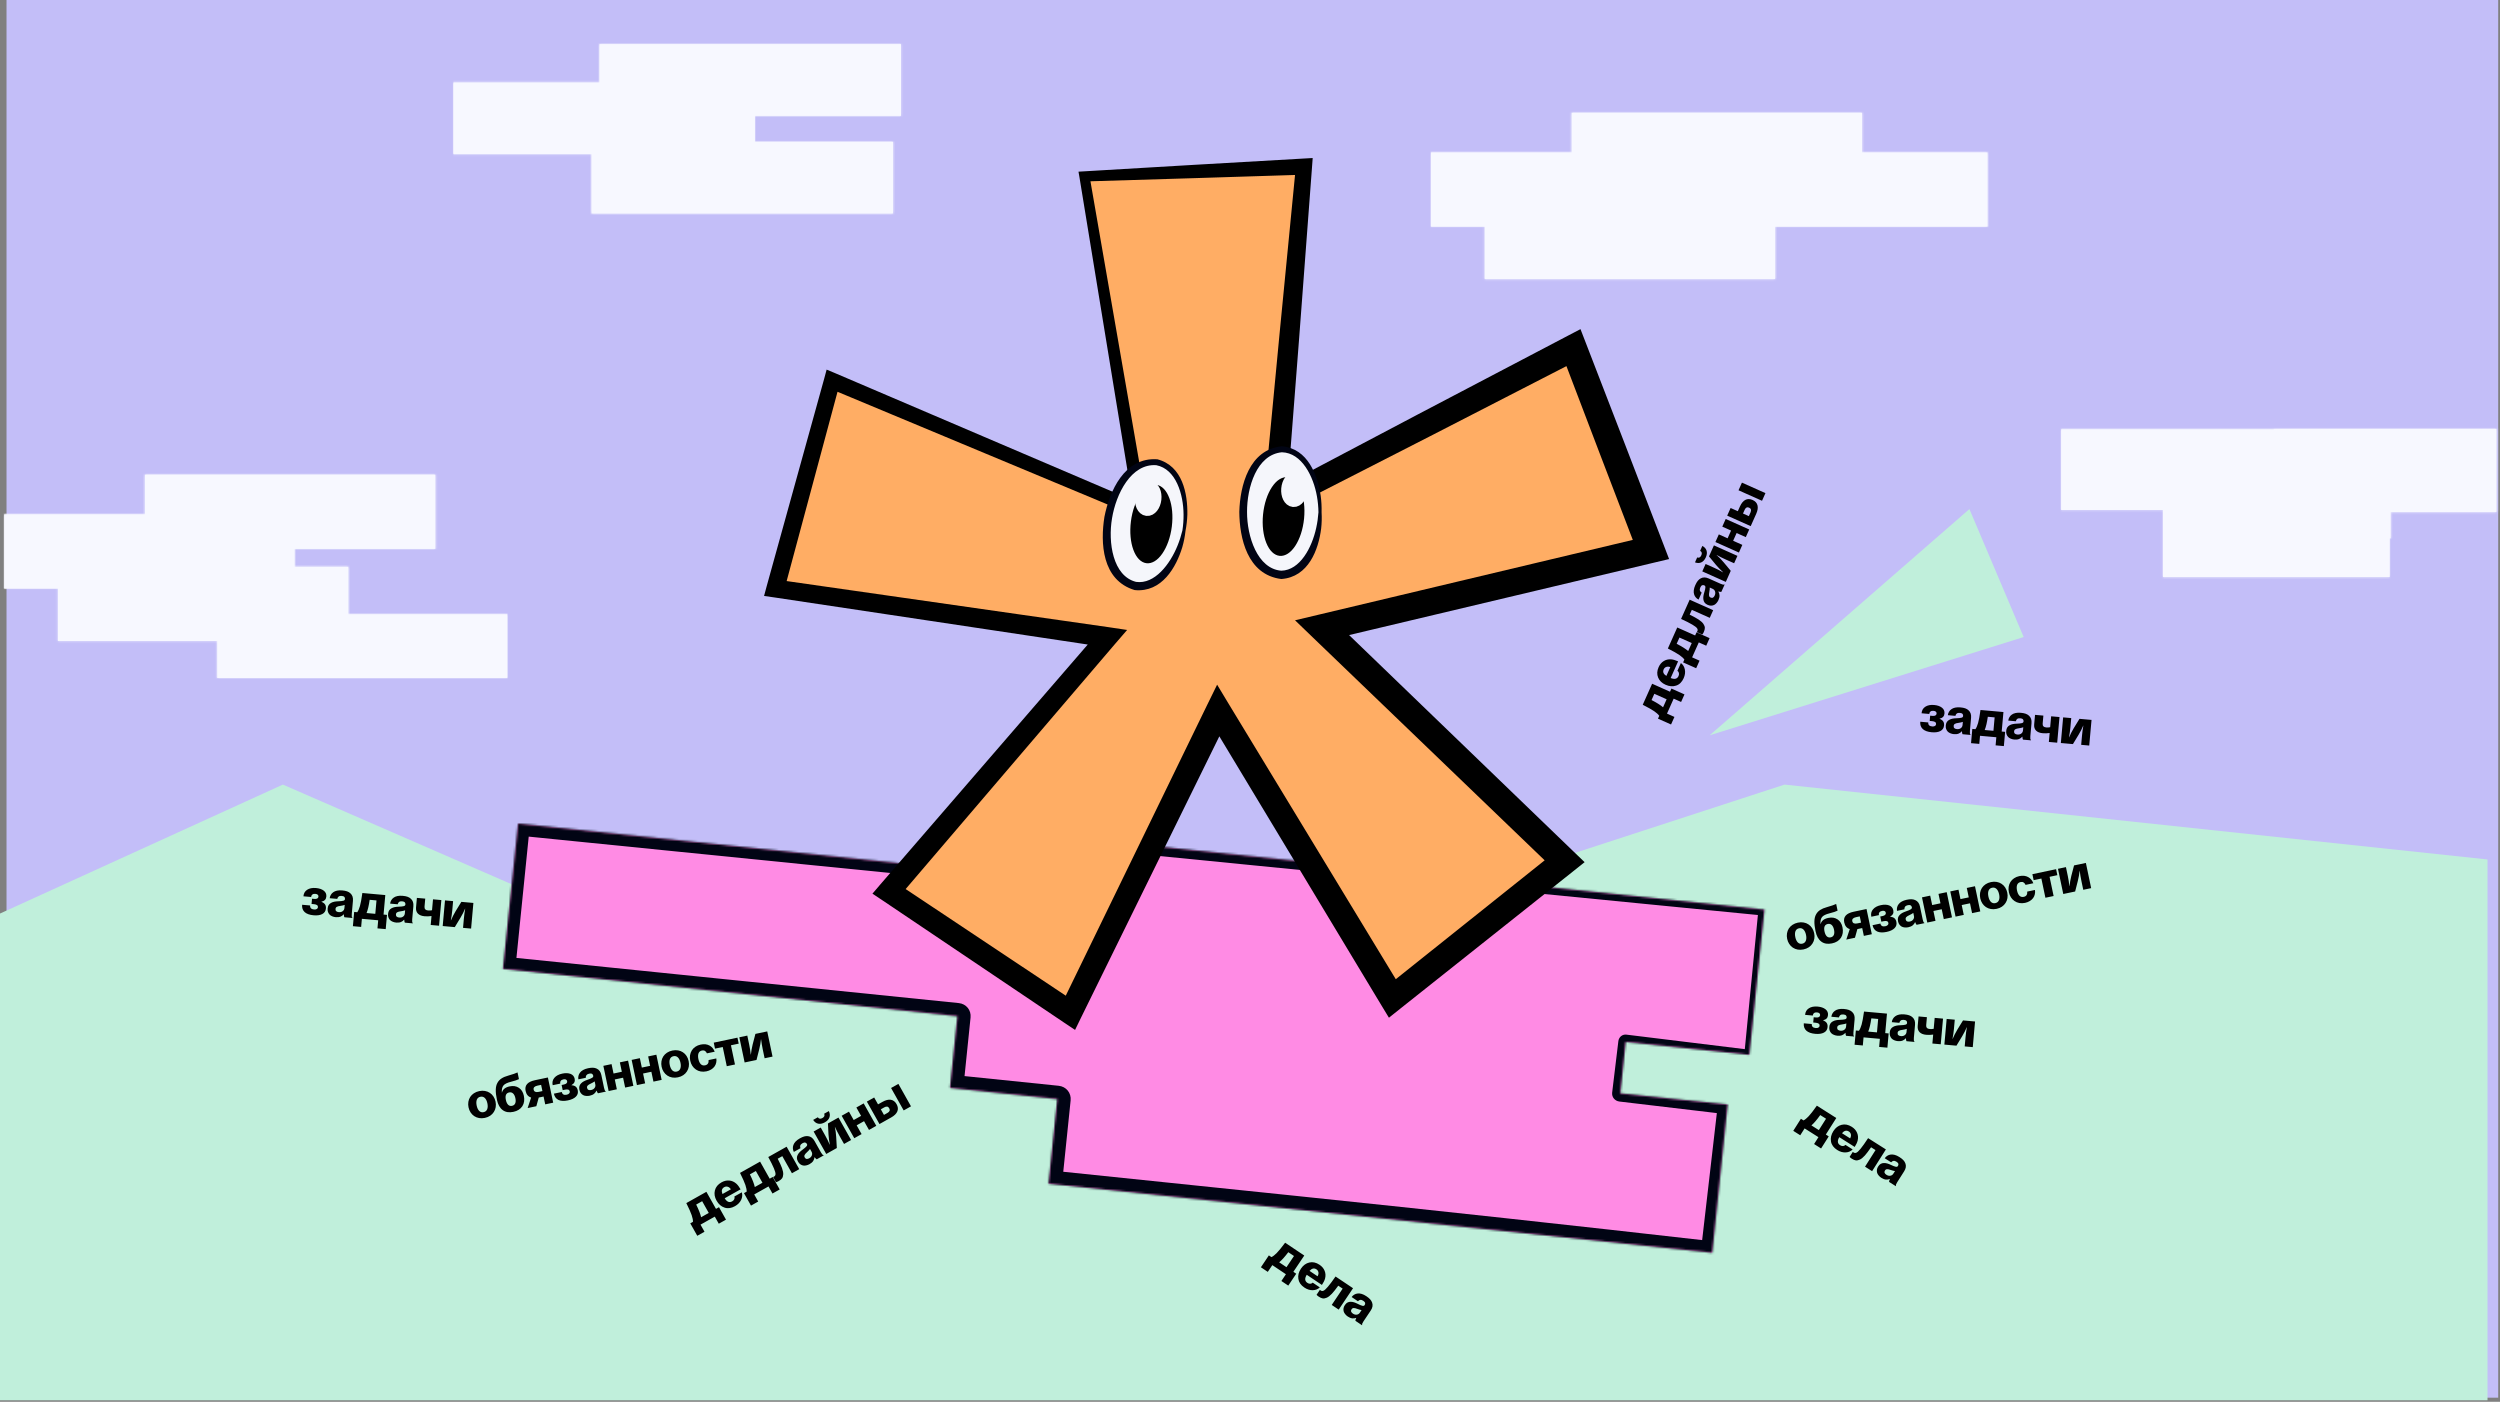 <svg width="1202" height="674" viewBox="0 0 1202 674" fill="none" xmlns="http://www.w3.org/2000/svg">
<rect x="0" y="0" width="1202" height="674" fill="#808080" stroke="none"/>
<rect x="3.135" width="1198" height="672" fill="#C3BEF8"/>
<mask id="path-2-inside-1_855_1649" fill="white">
<path d="M433.201 55.696H362.958V68.174H429.37V102.638H284.413V74.116H218V39.652H288.243V21.232H433.201V55.696Z"/>
</mask>
<path d="M433.201 55.696H362.958V68.174H429.37V102.638H284.413V74.116H218V39.652H288.243V21.232H433.201V55.696Z" fill="#F7F8FF"/>
<path d="M433.201 55.696V61.696C436.515 61.696 439.201 59.01 439.201 55.696H433.201ZM362.958 55.696V49.696C359.644 49.696 356.958 52.383 356.958 55.696H362.958ZM362.958 68.174H356.958C356.958 71.487 359.644 74.174 362.958 74.174V68.174ZM429.37 68.174H435.37C435.37 64.86 432.684 62.174 429.37 62.174V68.174ZM429.37 102.638V108.638C432.684 108.638 435.37 105.951 435.37 102.638H429.37ZM284.413 102.638H278.413C278.413 105.951 281.099 108.638 284.413 108.638V102.638ZM284.413 74.116H290.413C290.413 70.802 287.727 68.116 284.413 68.116V74.116ZM218 74.116H212C212 77.43 214.686 80.116 218 80.116V74.116ZM218 39.652V33.652C214.686 33.652 212 36.339 212 39.652H218ZM288.243 39.652V45.652C291.557 45.652 294.243 42.966 294.243 39.652H288.243ZM288.243 21.232V15.232C284.929 15.232 282.243 17.919 282.243 21.232H288.243ZM433.201 21.232H439.201C439.201 17.919 436.515 15.232 433.201 15.232V21.232ZM433.201 55.696V49.696H362.958V55.696V61.696H433.201V55.696ZM362.958 55.696H356.958V68.174H362.958H368.958V55.696H362.958ZM362.958 68.174V74.174H429.37V68.174V62.174H362.958V68.174ZM429.37 68.174H423.37V102.638H429.37H435.37V68.174H429.37ZM429.37 102.638V96.638H284.413V102.638V108.638H429.37V102.638ZM284.413 102.638H290.413V74.116H284.413H278.413V102.638H284.413ZM284.413 74.116V68.116H218V74.116V80.116H284.413V74.116ZM218 74.116H224V39.652H218H212V74.116H218ZM218 39.652V45.652H288.243V39.652V33.652H218V39.652ZM288.243 39.652H294.243V21.232H288.243H282.243V39.652H288.243ZM288.243 21.232V27.232H433.201V21.232V15.232H288.243V21.232ZM433.201 21.232H427.201V55.696H433.201H439.201V21.232H433.201Z" fill="#F7F8FF" mask="url(#path-2-inside-1_855_1649)"/>
<mask id="path-4-inside-2_855_1649" fill="white">
<path d="M1200.28 246.232H1149.42V258.83H1148.95V277.416H1039.95V245.204H991V206.416H1093.28V206.232H1200.28V246.232Z"/>
</mask>
<path d="M1200.28 246.232H1149.42V258.83H1148.95V277.416H1039.95V245.204H991V206.416H1093.28V206.232H1200.28V246.232Z" fill="#F7F8FF"/>
<path d="M1200.28 246.232V252.232C1203.59 252.232 1206.28 249.546 1206.28 246.232H1200.28ZM1149.42 246.232V240.232C1146.11 240.232 1143.42 242.919 1143.42 246.232H1149.42ZM1149.42 258.83V264.83C1152.73 264.83 1155.42 262.144 1155.42 258.83H1149.42ZM1148.95 258.83V252.83C1145.63 252.83 1142.95 255.516 1142.95 258.83H1148.95ZM1148.95 277.416V283.416C1152.26 283.416 1154.95 280.73 1154.95 277.416H1148.95ZM1039.95 277.416H1033.95C1033.95 280.73 1036.63 283.416 1039.95 283.416V277.416ZM1039.95 245.204H1045.95C1045.95 241.89 1043.26 239.204 1039.95 239.204V245.204ZM991 245.204H985C985 248.518 987.686 251.204 991 251.204V245.204ZM991 206.416V200.416C987.686 200.416 985 203.102 985 206.416H991ZM1093.28 206.416V212.416C1096.59 212.416 1099.28 209.73 1099.28 206.416H1093.28ZM1093.28 206.232V200.232C1089.97 200.232 1087.28 202.919 1087.28 206.232H1093.28ZM1200.28 206.232H1206.28C1206.28 202.919 1203.59 200.232 1200.28 200.232V206.232ZM1200.28 246.232V240.232H1149.42V246.232V252.232H1200.28V246.232ZM1149.42 246.232H1143.42V258.83H1149.42H1155.42V246.232H1149.42ZM1149.42 258.83V252.83H1148.95V258.83V264.83H1149.42V258.83ZM1148.95 258.83H1142.95V277.416H1148.95H1154.95V258.83H1148.95ZM1148.95 277.416V271.416H1039.95V277.416V283.416H1148.95V277.416ZM1039.95 277.416H1045.95V245.204H1039.95H1033.95V277.416H1039.95ZM1039.95 245.204V239.204H991V245.204V251.204H1039.95V245.204ZM991 245.204H997V206.416H991H985V245.204H991ZM991 206.416V212.416H1093.28V206.416V200.416H991V206.416ZM1093.28 206.416H1099.28V206.232H1093.28H1087.28V206.416H1093.28ZM1093.28 206.232V212.232H1200.28V206.232V200.232H1093.28V206.232ZM1200.28 206.232H1194.28V246.232H1200.28H1206.28V206.232H1200.28Z" fill="#F7F8FF" mask="url(#path-4-inside-2_855_1649)"/>
<mask id="path-6-inside-3_855_1649" fill="white">
<path d="M895.305 73.302H955.59V108.98H853.475V134.202H713.836V108.98H688V73.302H755.666V54.232H895.305V73.302Z"/>
</mask>
<path d="M895.305 73.302H955.59V108.98H853.475V134.202H713.836V108.98H688V73.302H755.666V54.232H895.305V73.302Z" fill="#F7F8FF"/>
<path d="M895.305 73.302H889.305C889.305 76.615 891.991 79.302 895.305 79.302V73.302ZM955.59 73.302H961.59C961.59 69.988 958.904 67.302 955.59 67.302V73.302ZM955.59 108.98V114.98C958.904 114.98 961.59 112.294 961.59 108.98H955.59ZM853.475 108.98V102.98C850.161 102.98 847.475 105.667 847.475 108.98H853.475ZM853.475 134.202V140.202C856.788 140.202 859.475 137.516 859.475 134.202H853.475ZM713.836 134.202H707.836C707.836 137.516 710.522 140.202 713.836 140.202V134.202ZM713.836 108.98H719.836C719.836 105.667 717.15 102.98 713.836 102.98V108.98ZM688 108.98H682C682 112.294 684.686 114.98 688 114.98V108.98ZM688 73.302V67.302C684.686 67.302 682 69.988 682 73.302H688ZM755.666 73.302V79.302C758.98 79.302 761.666 76.615 761.666 73.302H755.666ZM755.666 54.232V48.232C752.352 48.232 749.666 50.919 749.666 54.232H755.666ZM895.305 54.232H901.305C901.305 50.919 898.618 48.232 895.305 48.232V54.232ZM895.305 73.302V79.302H955.59V73.302V67.302H895.305V73.302ZM955.59 73.302H949.59V108.98H955.59H961.59V73.302H955.59ZM955.59 108.98V102.98H853.475V108.98V114.98H955.59V108.98ZM853.475 108.98H847.475V134.202H853.475H859.475V108.98H853.475ZM853.475 134.202V128.202H713.836V134.202V140.202H853.475V134.202ZM713.836 134.202H719.836V108.98H713.836H707.836V134.202H713.836ZM713.836 108.98V102.98H688V108.98V114.98H713.836V108.98ZM688 108.98H694V73.302H688H682V108.98H688ZM688 73.302V79.302H755.666V73.302V67.302H688V73.302ZM755.666 73.302H761.666V54.232H755.666H749.666V73.302H755.666ZM755.666 54.232V60.232H895.305V54.232V48.232H755.666V54.232ZM895.305 54.232H889.305V73.302H895.305H901.305V54.232H895.305Z" fill="#F7F8FF" mask="url(#path-6-inside-3_855_1649)"/>
<mask id="path-8-inside-4_855_1649" fill="white">
<path d="M209.305 263.911H141.639V272.523H167.475V295.345H243.898V325.973H104.462V308.202H27.836V282.98H2V247.302H69.666V228.232H209.305V263.911Z"/>
</mask>
<path d="M209.305 263.911H141.639V272.523H167.475V295.345H243.898V325.973H104.462V308.202H27.836V282.98H2V247.302H69.666V228.232H209.305V263.911Z" fill="#F7F8FF"/>
<path d="M209.305 263.911V269.911C212.618 269.911 215.305 267.225 215.305 263.911H209.305ZM141.639 263.911V257.911C138.325 257.911 135.639 260.597 135.639 263.911H141.639ZM141.639 272.523H135.639C135.639 275.837 138.325 278.523 141.639 278.523V272.523ZM167.475 272.523H173.475C173.475 269.21 170.788 266.523 167.475 266.523V272.523ZM167.475 295.345H161.475C161.475 298.658 164.161 301.345 167.475 301.345V295.345ZM243.898 295.345H249.898C249.898 292.031 247.212 289.345 243.898 289.345V295.345ZM243.898 325.973V331.973C247.212 331.973 249.898 329.286 249.898 325.973H243.898ZM104.462 325.973H98.462C98.462 329.286 101.148 331.973 104.462 331.973V325.973ZM104.462 308.202H110.462C110.462 304.888 107.776 302.202 104.462 302.202V308.202ZM27.836 308.202H21.836C21.836 311.516 24.522 314.202 27.836 314.202V308.202ZM27.836 282.98H33.836C33.836 279.667 31.15 276.98 27.836 276.98V282.98ZM2 282.98H-4C-4 286.294 -1.314 288.98 2 288.98L2 282.98ZM2 247.302V241.302C-1.314 241.302 -4 243.988 -4 247.302H2ZM69.666 247.302V253.302C72.98 253.302 75.666 250.615 75.666 247.302H69.666ZM69.666 228.232V222.232C66.352 222.232 63.666 224.919 63.666 228.232H69.666ZM209.305 228.232H215.305C215.305 224.919 212.618 222.232 209.305 222.232V228.232ZM209.305 263.911V257.911H141.639V263.911V269.911H209.305V263.911ZM141.639 263.911H135.639V272.523H141.639H147.639V263.911H141.639ZM141.639 272.523V278.523H167.475V272.523V266.523H141.639V272.523ZM167.475 272.523H161.475V295.345H167.475H173.475V272.523H167.475ZM167.475 295.345V301.345H243.898V295.345V289.345H167.475V295.345ZM243.898 295.345H237.898V325.973H243.898H249.898V295.345H243.898ZM243.898 325.973V319.973H104.462V325.973V331.973H243.898V325.973ZM104.462 325.973H110.462V308.202H104.462H98.462V325.973H104.462ZM104.462 308.202V302.202H27.836V308.202V314.202H104.462V308.202ZM27.836 308.202H33.836V282.98H27.836H21.836V308.202H27.836ZM27.836 282.98V276.98H2V282.98V288.98H27.836V282.98ZM2 282.98H8V247.302H2H-4V282.98H2ZM2 247.302V253.302H69.666V247.302V241.302H2V247.302ZM69.666 247.302H75.666V228.232H69.666H63.666V247.302H69.666ZM69.666 228.232V234.232H209.305V228.232V222.232H69.666V228.232ZM209.305 228.232H203.305V263.911H209.305H215.305V228.232H209.305Z" fill="#F7F8FF" mask="url(#path-8-inside-4_855_1649)"/>
<path d="M1196 673.232V413.232L858 377.232L588 465.232H338L136 377.232L0 439.232V673.232H1196Z" fill="#C0EFDB"/>
<mask id="path-11-inside-5_855_1649" fill="white">
<path d="M841.088 507.157L781.624 500.971L779.052 525.698L830.658 531.066L823.245 602.336L504.126 569.142L508.36 528.442L456.754 523.074L460.341 488.584L241.822 465.855L249.09 395.978L527.075 424.893L529.233 404.147L848.35 437.341L841.088 507.157Z"/>
</mask>
<path d="M841.088 507.157L781.624 500.971L779.052 525.698L830.658 531.066L823.245 602.336L504.126 569.142L508.36 528.442L456.754 523.074L460.341 488.584L241.822 465.855L249.09 395.978L527.075 424.893L529.233 404.147L848.35 437.341L841.088 507.157Z" fill="#FF8BE4"/>
<path d="M840.836 509.581C841.004 507.965 841.172 506.348 841.34 504.732C821.559 502.277 801.776 499.851 781.989 497.453C780.003 497.212 778.346 498.619 778.105 500.605C777.219 507.922 776.336 515.238 775.457 522.555C775.348 523.467 775.238 524.379 775.129 525.29C774.863 527.505 776.429 529.355 778.644 529.621C795.817 531.681 812.994 533.719 830.172 535.736L825.988 530.58C823.203 554.304 820.459 578.032 817.756 601.765L823.816 596.847C757.152 589.255 690.455 581.989 623.724 575.047C584.083 570.924 544.439 566.813 504.795 562.716L510.553 569.811C511.956 556.243 513.357 542.675 514.756 529.107C515.136 525.489 512.643 522.425 509.025 522.046C491.822 520.271 474.618 518.499 457.414 516.73L463.098 523.734C464.281 512.236 465.462 500.738 466.643 489.24C467.018 485.676 464.561 482.658 460.997 482.283C388.147 474.803 315.292 467.367 242.434 459.973L247.704 466.467C250.068 443.168 252.428 419.869 254.783 396.57L248.498 401.671C341.187 411.041 433.884 420.342 526.588 429.573C529.234 429.86 531.468 428.026 531.755 425.38C532.444 418.461 533.132 411.543 533.82 404.625L528.755 408.735C631.297 418.934 733.848 429.047 836.407 439.076C840.288 439.455 844.17 439.835 848.051 440.214L845.477 437.042C843.201 460.329 840.93 483.616 838.663 506.904C840.28 507.072 841.896 507.241 843.512 507.409C846.087 484.153 848.657 460.896 851.223 437.64C851.382 436.013 850.275 434.627 848.649 434.468C844.772 434.04 840.896 433.613 837.02 433.185C734.592 421.891 632.155 410.683 529.71 399.56C527.114 399.302 524.903 401.074 524.645 403.67C523.895 410.582 523.145 417.494 522.395 424.406L527.562 420.213C434.942 410.167 342.316 400.191 249.682 390.285C246.461 389.959 243.723 392.164 243.397 395.386C240.907 418.671 238.421 441.957 235.94 465.243C235.602 468.571 237.882 471.399 241.21 471.737C314.031 479.496 386.856 487.213 459.686 494.886L454.039 487.929C452.828 499.424 451.618 510.919 450.409 522.414C450.04 526.004 452.504 529.049 456.094 529.418C473.294 531.227 490.494 533.034 507.695 534.838L501.964 527.777C500.541 541.342 499.12 554.908 497.7 568.474C497.324 572.11 499.822 575.193 503.458 575.569C543.097 579.718 582.738 583.854 622.379 587.978C689.11 594.919 755.875 601.534 822.674 607.825C825.782 608.117 828.441 606.015 828.733 602.907C830.973 579.126 833.171 555.341 835.328 531.552C835.568 528.907 833.789 526.636 831.144 526.396C813.918 524.834 796.69 523.294 779.459 521.776L782.974 526.106C783.054 525.192 783.135 524.277 783.216 523.362C783.862 516.021 784.504 508.679 785.142 501.337L781.258 504.489C801.114 506.215 820.973 507.912 840.836 509.581ZM841.34 504.732L840.836 509.581C842.21 509.696 843.379 508.781 843.512 507.409L838.663 506.904L841.34 504.732Z" fill="#010414" mask="url(#path-11-inside-5_855_1649)"/>
<mask id="path-13-outside-6_855_1649" maskUnits="userSpaceOnUse" x="358.099" y="68.671" width="454.045" height="434.001" fill="black">
<rect fill="white" x="358.099" y="68.671" width="454.045" height="434.001"/>
<path d="M521.406 84.809L626.944 80.106L612.997 241.699L756.546 167.153L793.771 264.192L635.649 301.788L752.277 414.088L669.444 480.054L585.725 341.613L514.654 486.952L427.454 428.565L532.456 306.387L372.79 282.954L400.062 183.041L548.553 245.746L521.406 84.809Z"/>
</mask>
<path d="M521.406 84.809L626.944 80.106L612.997 241.699L756.546 167.153L793.771 264.192L635.649 301.788L752.277 414.088L669.444 480.054L585.725 341.613L514.654 486.952L427.454 428.565L532.456 306.387L372.79 282.954L400.062 183.041L548.553 245.746L521.406 84.809Z" fill="#FFAD64"/>
<path d="M521.298 82.374C521.37 83.998 521.442 85.621 521.515 87.244C556.718 86.21 591.919 85.123 627.117 83.984L623.077 79.772C623.028 80.269 622.979 80.765 622.93 81.262C617.676 134.573 612.544 187.895 607.533 241.228L606.615 251.121L615.524 246.566C663.563 222.08 711.544 197.485 759.469 172.78L750.626 169.424C762.937 201.807 775.296 234.173 787.702 266.52L792.267 257.868C791.561 258.036 790.854 258.204 790.147 258.372C738.147 270.736 686.149 283.114 634.155 295.504L622.652 298.234L631.169 306.441C670.064 343.855 708.968 381.259 747.882 418.653L748.33 409.131C720.741 431.148 693.156 453.169 665.574 475.195L674.759 476.839C646.791 430.73 618.811 384.628 590.819 338.532L585.191 329.193L580.378 338.998C556.777 387.488 533.189 435.985 509.614 484.487L517.776 482.29C488.663 462.896 459.547 443.507 430.428 424.123L431.508 432.049C466.399 391.229 501.28 350.4 536.15 309.562L541.926 302.879L533.164 301.568C479.917 293.928 426.668 286.3 373.417 278.687L376.951 284.09C385.918 250.751 394.88 217.412 403.836 184.071L398.54 186.644C448.121 207.347 497.708 228.036 547.3 248.713L552.685 251.011L551.729 245.211C548.537 226.795 545.343 208.38 542.147 189.965C536.041 154.777 529.928 119.59 523.81 84.404C522.207 84.674 520.605 84.945 519.003 85.215C524.765 120.461 530.533 155.706 536.307 190.95C539.329 209.394 542.353 227.838 545.378 246.282L549.806 242.779C500.404 221.652 450.996 200.538 401.584 179.437L397.443 177.708L396.288 182.01C387.063 215.278 377.843 248.548 368.629 281.818L367.361 286.535L372.164 287.221C425.357 295.23 478.552 303.225 531.749 311.207L528.762 303.213C493.631 343.826 458.51 384.449 423.4 425.081L419.473 429.674L424.48 433.007C453.494 452.548 482.512 472.084 511.532 491.615L516.892 495.185L519.695 489.417C543.5 441.027 567.293 392.63 591.073 344.228L580.632 344.693C608.452 390.892 636.284 437.083 664.128 483.268L667.798 489.317L673.313 484.913C700.954 462.961 728.591 441.006 756.225 419.045L761.882 414.53L756.672 409.524C717.834 372.051 678.987 334.588 640.13 297.135L637.144 308.073C689.15 295.735 741.154 283.384 793.155 271.019C793.861 270.852 794.568 270.683 795.274 270.515L802.499 268.797L799.839 261.864C787.429 229.518 774.972 197.191 762.466 164.882L759.897 158.244L753.624 161.526C705.849 186.518 658.131 211.62 610.469 236.832L618.461 242.171C622.662 188.769 626.742 135.356 630.701 81.933C630.738 81.435 630.775 80.937 630.812 80.44L631.142 75.98L626.772 76.228C591.611 78.224 556.453 80.273 521.298 82.374ZM521.515 87.244L521.298 82.374L518.537 82.539L519.003 85.215L523.81 84.404L521.515 87.244Z" fill="black" mask="url(#path-13-outside-6_855_1649)"/>
<path d="M545.88 281.738C555.934 283.482 566.395 271.579 569.246 255.15C572.097 238.722 566.258 223.99 556.205 222.245C546.152 220.5 535.691 232.404 532.84 248.832C529.989 265.261 535.827 279.993 545.88 281.738Z" fill="#F5F6FB"/>
<path d="M569.985 255.279C569.492 255.193 568.999 255.108 568.507 255.022C567.906 257.507 567.135 259.929 566.189 262.266C562.595 271.23 555.155 281.052 546.222 279.767C546.222 279.767 546.222 279.767 546.222 279.767C535.025 276.981 532.674 260.732 534.673 249.151C536.574 237.57 543.809 222.773 555.958 223.668C565.437 225.52 569.008 237.753 569.054 247.424C569.076 249.959 568.888 252.5 568.507 255.022C568.999 255.108 569.492 255.193 569.985 255.279C570.488 252.699 570.793 250.081 570.876 247.445C571.062 237.488 568.621 223.983 556.452 220.822C540.588 219.73 533.431 236.231 531.006 248.514C529.038 260.858 529.691 278.927 545.538 283.708C545.538 283.708 545.538 283.708 545.538 283.708C558.677 284.997 565.57 272.612 568.458 263.048C569.196 260.497 569.699 257.896 569.985 255.279ZM568.507 255.022L569.985 255.279L568.507 255.022Z" fill="#010414"/>
<path d="M616.043 276.39C626.246 276.44 634.584 262.964 634.666 246.29C634.748 229.617 626.543 216.059 616.34 216.009C606.137 215.959 597.799 229.435 597.717 246.109C597.635 262.782 605.84 276.34 616.043 276.39Z" fill="#F5F6FB"/>
<path d="M635.416 246.294C634.916 246.292 634.416 246.289 633.916 246.287C633.737 248.836 633.379 251.353 632.834 253.815C630.78 263.252 625.075 274.173 616.053 274.39C616.053 274.39 616.053 274.39 616.053 274.39C604.548 273.503 599.53 257.87 599.578 246.118C599.528 234.383 604.204 218.589 616.333 217.453C625.988 217.705 631.542 229.174 633.194 238.703C633.637 241.199 633.873 243.736 633.916 246.287C634.416 246.289 634.916 246.292 635.416 246.294C635.485 243.667 635.35 241.035 634.994 238.422C633.523 228.571 628.873 215.66 616.347 214.564C600.522 216.124 596.206 233.584 595.856 246.099C595.966 258.599 599.612 276.308 616.033 278.39C616.033 278.39 616.033 278.39 616.033 278.39C629.203 277.478 633.943 264.12 635.202 254.21C635.506 251.571 635.57 248.923 635.416 246.294ZM633.916 246.287L635.416 246.294L633.916 246.287Z" fill="#010414"/>
<path d="M551.57 267.82C550.522 267.687 548.956 266.604 547.75 263.353C546.601 260.256 546.108 255.905 546.717 251.08C547.327 246.255 548.888 242.165 550.771 239.451C552.748 236.602 554.535 235.943 555.582 236.075C556.629 236.208 558.195 237.291 559.401 240.542C560.55 243.639 561.043 247.989 560.434 252.814C559.824 257.639 558.263 261.73 556.38 264.444C554.403 267.292 552.617 267.952 551.57 267.82Z" fill="black" stroke="black" stroke-width="6"/>
<path d="M615.563 264.274C614.513 264.17 612.917 263.13 611.623 259.913C610.39 256.849 609.777 252.513 610.255 247.673C610.732 242.833 612.181 238.702 613.989 235.937C615.887 233.035 617.655 232.327 618.706 232.431C619.756 232.535 621.351 233.575 622.645 236.791C623.878 239.856 624.491 244.191 624.013 249.031C623.536 253.871 622.087 258.003 620.279 260.768C618.381 263.669 616.614 264.377 615.563 264.274Z" fill="black" stroke="black" stroke-width="6"/>
<path d="M552.687 234.155C550.843 233.944 549.068 236.215 548.723 239.228C548.377 242.241 549.591 244.855 551.435 245.066C553.279 245.278 555.054 243.007 555.399 239.994C555.745 236.981 554.531 234.367 552.687 234.155Z" fill="#F5F6FB" stroke="#F5F6FB" stroke-width="6" stroke-miterlimit="10"/>
<path d="M622.836 229.832C620.987 229.671 619.275 231.99 619.012 235.011C618.748 238.032 620.034 240.612 621.883 240.773C623.732 240.934 625.444 238.615 625.707 235.594C625.97 232.573 624.685 229.993 622.836 229.832Z" fill="#F5F6FB" stroke="#F5F6FB" stroke-width="6" stroke-miterlimit="10"/>
<path d="M946.893 244.765L822.001 353.534L972.982 306.288L946.893 244.765Z" fill="#C0EFDB"/>
<path d="M802.942 332.579L803.619 331.063L809.899 333.868L808.274 337.506L804.701 335.91L801.491 343.1L805.064 344.695L803.439 348.333L797.159 345.529L797.768 344.165C797.304 343.499 796.504 342.769 795.369 341.976C794.288 341.217 792.442 340.176 789.829 338.853L794.345 328.74L802.942 332.579ZM801.317 336.217L795.405 333.577L794.061 336.587C796.537 337.849 798.382 339.01 799.596 340.072L801.317 336.217ZM806.495 322.529L808.168 318.783C809.177 319.528 809.813 320.565 810.077 321.895C810.341 323.243 810.15 324.638 809.506 326.082C808.677 327.937 807.473 329.122 805.892 329.637C804.302 330.173 802.605 330.039 800.8 329.233C799.06 328.456 797.87 327.301 797.23 325.769C796.586 324.226 796.665 322.555 797.468 320.758C798.051 319.451 798.876 318.478 799.941 317.837C800.985 317.186 802.172 316.911 803.504 317.012C804.456 317.091 805.567 317.414 806.837 317.981L803.259 325.994C805.151 326.76 806.411 326.44 807.039 325.032C807.275 324.505 807.335 324.021 807.22 323.581C807.119 323.128 806.877 322.778 806.495 322.529ZM801.188 324.991L803.083 320.746C802.303 320.476 801.637 320.456 801.085 320.685C800.542 320.893 800.144 321.278 799.893 321.841C799.351 323.054 799.783 324.104 801.188 324.991ZM815.02 305.531L815.697 304.016L821.977 306.82L820.353 310.458L816.779 308.863L813.569 316.052L817.142 317.648L815.517 321.286L809.237 318.481L809.847 317.117C809.382 316.451 808.582 315.721 807.447 314.929C806.367 314.169 804.52 313.128 801.907 311.805L806.423 301.692L815.02 305.531ZM813.396 309.17L807.484 306.53L806.139 309.54C808.615 310.801 810.46 311.963 811.674 313.024L813.396 309.17ZM812.39 288.331L823.694 293.379L822.05 297.06L813.431 293.212L812.396 295.529C814.327 296.478 815.774 297.271 816.736 297.908C817.822 298.636 818.578 299.328 819.003 299.986C819.446 300.642 819.675 301.273 819.691 301.877C819.695 302.45 819.523 303.127 819.175 303.906C818.962 304.383 818.728 304.771 818.472 305.073L815.851 303.903C815.971 303.713 816.053 303.568 816.098 303.467C816.307 302.998 816.266 302.547 815.975 302.114C815.672 301.649 814.928 301.066 813.743 300.364C812.432 299.579 810.604 298.65 808.26 297.578L812.39 288.331ZM826.209 284.372L826.18 284.437C826.504 284.954 826.689 285.548 826.736 286.218C826.776 286.903 826.611 287.66 826.24 288.49C825.999 289.032 825.687 289.516 825.306 289.943C824.932 290.373 824.532 290.688 824.105 290.887C823.661 291.087 823.173 291.19 822.643 291.195C822.162 291.206 821.629 291.08 821.045 290.819C820.417 290.539 819.945 290.198 819.63 289.798C819.292 289.353 819.088 288.881 819.016 288.381C818.915 287.834 818.904 287.275 818.986 286.705C819.063 286.125 819.203 285.521 819.405 284.893C819.753 283.766 819.936 282.948 819.956 282.437C819.992 281.951 819.818 281.622 819.436 281.452C819.053 281.281 818.706 281.264 818.393 281.402C818.059 281.529 817.766 281.875 817.515 282.438C817.257 283.015 817.19 283.514 817.315 283.933C817.427 284.321 817.711 284.655 818.165 284.936L816.676 288.271C816.123 287.998 815.672 287.65 815.325 287.226C814.949 286.807 814.679 286.306 814.516 285.722C814.335 285.157 814.289 284.504 814.377 283.764C814.465 283.024 814.699 282.228 815.08 281.376C815.476 280.489 815.871 279.799 816.263 279.308C816.693 278.772 817.157 278.373 817.655 278.111C818.196 277.79 818.805 277.629 819.481 277.628C820.111 277.632 820.791 277.797 821.52 278.122L827.237 280.675C827.728 280.895 828.101 281.027 828.358 281.072C828.63 281.142 828.859 281.114 829.045 280.989L829.196 281.057L827.63 284.565C827.511 284.599 827.312 284.597 827.035 284.559C826.853 284.539 826.578 284.477 826.209 284.372ZM823.425 283.103L822.061 282.494C822.085 282.79 822.067 283.12 822.009 283.484C821.974 283.814 821.916 284.195 821.836 284.627C821.671 285.385 821.633 285.974 821.722 286.394C821.789 286.806 822.043 287.109 822.484 287.306C822.938 287.509 823.331 287.503 823.661 287.286C823.971 287.096 824.23 286.77 824.436 286.308C824.739 285.629 824.796 284.997 824.608 284.41C824.433 283.813 824.039 283.377 823.425 283.103ZM829.767 279.779L818.463 274.731L820.058 271.158L824.086 272.957C825.573 273.621 827.017 274.361 828.419 275.178L828.448 275.113C827.288 274.066 826.15 272.891 825.035 271.588L821.683 267.52L824.052 262.215L835.356 267.262L833.77 270.814L829.764 269.025C828.27 268.358 826.805 267.625 825.368 266.828L825.349 266.872C826.505 267.89 827.642 269.065 828.762 270.396L832.146 274.452L829.767 279.779ZM814.95 270.383L816.004 268.023C816.875 268.36 817.539 268.016 817.997 266.991C818.439 266.002 818.248 265.285 817.425 264.84L818.479 262.479C819.54 263.031 820.217 263.783 820.51 264.737C820.817 265.679 820.701 266.753 820.163 267.958C819.627 269.156 818.902 269.967 817.986 270.389C817.081 270.807 816.069 270.805 814.95 270.383ZM829.719 249.524L841.023 254.572L839.379 258.254L834.961 256.281L833.298 260.006L837.716 261.978L836.072 265.66L824.768 260.612L826.412 256.931L830.634 258.816L832.298 255.092L828.075 253.206L829.719 249.524ZM841.739 252.97L830.434 247.922L832.078 244.24L835.543 245.788L836.549 243.536C837.248 241.969 838.112 240.909 839.138 240.354C840.197 239.805 841.362 239.815 842.632 240.382C843.939 240.966 844.731 241.83 845.007 242.975C845.297 244.109 845.091 245.463 844.388 247.036L841.739 252.97ZM840.849 248.157L841.651 246.36C842.141 245.262 841.917 244.504 840.979 244.085C840.04 243.666 839.326 244.005 838.836 245.102L838.034 246.9L840.849 248.157ZM847.183 240.778L835.879 235.73L837.523 232.048L848.827 237.096L847.183 240.778Z" fill="black"/>
<path d="M344.244 581.228L345.691 580.414L349.061 586.41L345.588 588.362L343.67 584.951L336.807 588.809L338.724 592.221L335.251 594.173L331.881 588.178L333.183 587.445C333.207 586.634 333 585.571 332.561 584.258C332.146 583.004 331.284 581.067 329.975 578.448L339.63 573.02L344.244 581.228ZM340.77 583.18L337.598 577.536L334.724 579.152C335.96 581.64 336.748 583.673 337.09 585.249L340.77 583.18ZM353.087 575.277L356.664 573.267C357.03 574.466 356.922 575.679 356.341 576.903C355.75 578.142 354.765 579.149 353.387 579.924C351.616 580.92 349.942 581.153 348.366 580.624C346.77 580.107 345.487 578.987 344.519 577.264C343.585 575.604 343.318 573.967 343.718 572.355C344.12 570.732 345.18 569.438 346.895 568.473C348.143 567.772 349.385 567.482 350.623 567.602C351.849 567.702 352.966 568.19 353.975 569.064C354.692 569.695 355.392 570.617 356.074 571.83L348.424 576.13C349.486 577.873 350.688 578.367 352.032 577.611C352.535 577.329 352.872 576.976 353.043 576.553C353.231 576.13 353.246 575.705 353.087 575.277ZM347.359 574.09L351.411 571.812C350.946 571.13 350.424 570.716 349.843 570.571C349.283 570.414 348.735 570.487 348.197 570.789C347.039 571.44 346.76 572.54 347.359 574.09ZM370.065 566.712L371.512 565.899L374.883 571.894L371.41 573.847L369.492 570.436L362.628 574.294L364.546 577.705L361.073 579.658L357.702 573.662L359.005 572.93C359.029 572.118 358.822 571.056 358.383 569.743C357.968 568.489 357.106 566.552 355.797 563.932L365.451 558.505L370.065 566.712ZM366.592 568.665L363.419 563.021L360.546 564.636C361.781 567.125 362.57 569.157 362.912 570.733L366.592 568.665ZM378.207 551.334L384.274 562.126L380.759 564.102L376.134 555.874L373.922 557.117C374.906 559.03 375.595 560.529 375.988 561.615C376.426 562.847 376.62 563.853 376.569 564.634C376.533 565.425 376.342 566.068 375.994 566.563C375.655 567.025 375.114 567.466 374.37 567.884C373.915 568.14 373.495 568.312 373.11 568.402L371.704 565.9C371.912 565.819 372.065 565.752 372.161 565.698C372.609 565.446 372.845 565.059 372.869 564.538C372.903 563.984 372.653 563.072 372.121 561.802C371.535 560.39 370.622 558.555 369.38 556.297L378.207 551.334ZM391.663 556.395L391.601 556.429C391.552 557.037 391.347 557.624 390.985 558.19C390.609 558.764 390.025 559.274 389.233 559.719C388.716 560.01 388.177 560.213 387.616 560.329C387.06 560.451 386.551 560.465 386.089 560.371C385.614 560.266 385.161 560.058 384.732 559.746C384.34 559.468 383.987 559.05 383.673 558.492C383.336 557.892 383.16 557.338 383.146 556.829C383.14 556.27 383.257 555.769 383.498 555.325C383.743 554.825 384.067 554.37 384.472 553.961C384.88 553.541 385.353 553.14 385.89 552.756C386.84 552.059 387.475 551.511 387.796 551.113C388.114 550.744 388.171 550.377 387.966 550.011C387.76 549.646 387.491 549.426 387.158 549.35C386.814 549.253 386.373 549.356 385.835 549.658C385.284 549.968 384.933 550.328 384.783 550.739C384.642 551.118 384.671 551.555 384.868 552.052L381.684 553.842C381.403 553.292 381.249 552.744 381.222 552.197C381.17 551.637 381.253 551.073 381.47 550.507C381.662 549.946 382.014 549.394 382.526 548.852C383.037 548.311 383.7 547.811 384.513 547.354C385.361 546.878 386.088 546.559 386.697 546.399C387.361 546.225 387.971 546.181 388.527 546.268C389.153 546.333 389.738 546.566 390.281 546.968C390.785 547.347 391.232 547.885 391.623 548.581L394.691 554.039C394.955 554.507 395.176 554.837 395.355 555.026C395.532 555.244 395.732 555.358 395.956 555.369L396.037 555.513L392.688 557.396C392.573 557.352 392.415 557.232 392.214 557.037C392.081 556.912 391.897 556.698 391.663 556.395ZM390.184 553.716L389.452 552.413C389.294 552.665 389.084 552.92 388.82 553.177C388.595 553.421 388.321 553.693 387.999 553.992C387.415 554.502 387.034 554.952 386.854 555.343C386.663 555.713 386.686 556.108 386.922 556.529C387.167 556.963 387.486 557.192 387.88 557.215C388.242 557.247 388.644 557.139 389.085 556.891C389.733 556.527 390.156 556.053 390.354 555.47C390.57 554.887 390.513 554.302 390.184 553.716ZM397.257 554.828L391.19 544.036L394.602 542.118L396.763 545.964C397.561 547.383 398.28 548.839 398.918 550.33L398.98 550.295C398.672 548.763 398.459 547.141 398.341 545.43L398.075 540.166L403.14 537.319L409.207 548.11L405.816 550.016L403.666 546.192C402.864 544.765 402.124 543.304 401.446 541.807L401.405 541.831C401.726 543.337 401.939 544.959 402.044 546.695L402.343 551.969L397.257 554.828ZM390.962 538.451L393.215 537.184C393.714 537.974 394.452 538.094 395.431 537.544C396.375 537.013 396.65 536.324 396.255 535.476L398.508 534.209C399.031 535.284 399.126 536.292 398.793 537.232C398.477 538.171 397.744 538.964 396.593 539.611C395.449 540.254 394.384 540.472 393.397 540.265C392.421 540.061 391.609 539.457 390.962 538.451ZM415.255 530.508L421.321 541.3L417.807 543.276L415.436 539.058L411.88 541.057L414.251 545.275L410.736 547.25L404.67 536.459L408.184 534.483L410.451 538.514L414.007 536.515L411.74 532.484L415.255 530.508ZM422.851 540.44L416.785 529.648L420.299 527.673L422.159 530.98L424.309 529.772C425.804 528.931 427.129 528.594 428.284 528.761C429.462 528.952 430.391 529.654 431.073 530.867C431.774 532.114 431.895 533.28 431.434 534.364C430.991 535.447 430.018 536.411 428.516 537.256L422.851 540.44ZM425.006 536.045L426.722 535.081C427.77 534.492 428.041 533.75 427.538 532.854C427.034 531.958 426.259 531.804 425.211 532.393L423.495 533.358L425.006 536.045ZM434.491 533.897L428.424 523.105L431.939 521.13L438.005 531.921L434.491 533.897Z" fill="black"/>
<path d="M873.934 483.96C875.532 484.103 876.795 484.542 877.721 485.275C878.609 485.998 879.003 486.922 878.902 488.048C878.841 488.725 878.627 489.261 878.258 489.657C877.881 490.06 877.306 490.358 876.535 490.551L876.531 490.598C877.39 490.936 877.979 491.362 878.298 491.875C878.634 492.381 878.766 493.028 878.696 493.815C878.587 495.036 878.007 495.921 876.958 496.47C875.916 497.027 874.517 497.228 872.761 497.071C870.864 496.901 869.441 496.393 868.493 495.546C867.539 494.667 867.129 493.488 867.261 492.007L871.112 492.352C871.008 493.517 871.641 494.161 873.011 494.283C873.554 494.332 873.99 494.252 874.318 494.043C874.653 493.851 874.837 493.566 874.871 493.188C874.947 492.337 874.315 491.852 872.977 491.732L871.796 491.627L872.022 489.099L873.203 489.205C873.77 489.256 874.221 489.185 874.555 488.992C874.89 488.8 875.075 488.507 875.11 488.113C875.145 487.728 875.03 487.416 874.765 487.178C874.508 486.948 874.123 486.811 873.611 486.765C872.997 486.71 872.527 486.819 872.201 487.091C871.845 487.345 871.643 487.74 871.595 488.275L867.887 487.944C868.013 486.526 868.615 485.477 869.692 484.795C870.78 484.083 872.193 483.805 873.934 483.96ZM887.304 496.609L887.233 496.603C886.849 497.076 886.348 497.444 885.729 497.706C885.095 497.967 884.325 498.057 883.419 497.976C882.829 497.923 882.27 497.786 881.742 497.564C881.213 497.35 880.786 497.074 880.459 496.735C880.125 496.38 879.87 495.952 879.692 495.452C879.526 495.001 879.472 494.456 879.529 493.818C879.59 493.133 879.759 492.577 880.035 492.149C880.347 491.685 880.727 491.338 881.176 491.108C881.661 490.834 882.186 490.643 882.751 490.535C883.325 490.419 883.942 490.356 884.602 490.343C885.78 490.306 886.614 490.213 887.103 490.067C887.574 489.942 887.829 489.671 887.866 489.254C887.903 488.837 887.806 488.503 887.575 488.252C887.345 487.977 886.923 487.812 886.309 487.758C885.679 487.701 885.186 487.8 884.83 488.054C884.5 488.286 884.276 488.663 884.158 489.184L880.52 488.859C880.598 488.247 880.782 487.708 881.069 487.241C881.343 486.75 881.73 486.332 882.229 485.988C882.705 485.634 883.308 485.378 884.036 485.221C884.764 485.064 885.593 485.027 886.522 485.11C887.491 485.196 888.271 485.345 888.863 485.557C889.509 485.79 890.037 486.099 890.447 486.485C890.927 486.893 891.277 487.416 891.497 488.055C891.698 488.652 891.763 489.348 891.692 490.144L891.134 496.38C891.086 496.915 891.082 497.312 891.123 497.57C891.145 497.849 891.246 498.057 891.424 498.192L891.41 498.357L887.583 498.015C887.513 497.913 887.45 497.725 887.395 497.451C887.356 497.272 887.325 496.992 887.304 496.609ZM887.6 493.564L887.733 492.076C887.46 492.194 887.143 492.285 886.78 492.348C886.456 492.422 886.077 492.491 885.642 492.555C884.872 492.645 884.303 492.801 883.934 493.022C883.567 493.219 883.362 493.558 883.319 494.038C883.275 494.534 883.408 494.903 883.72 495.146C884.001 495.377 884.393 495.515 884.897 495.56C885.637 495.627 886.254 495.475 886.748 495.107C887.256 494.747 887.54 494.233 887.6 493.564ZM906.414 496.722L908.067 496.87L907.455 503.721L903.486 503.366L903.835 499.468L895.992 498.767L895.644 502.665L891.675 502.31L892.288 495.459L893.776 495.592C894.255 494.937 894.685 493.943 895.066 492.612C895.434 491.343 895.819 489.259 896.221 486.358L907.252 487.344L906.414 496.722ZM902.445 496.367L903.022 489.919L899.738 489.625C899.35 492.376 898.85 494.498 898.241 495.991L902.445 496.367ZM916.359 499.207L916.288 499.2C915.905 499.674 915.403 500.042 914.785 500.304C914.15 500.565 913.38 500.655 912.475 500.574C911.884 500.521 911.325 500.384 910.797 500.162C910.269 499.948 909.841 499.672 909.514 499.333C909.181 498.978 908.925 498.55 908.748 498.05C908.582 497.599 908.527 497.054 908.584 496.416C908.646 495.731 908.814 495.175 909.091 494.747C909.402 494.283 909.782 493.936 910.231 493.706C910.716 493.432 911.241 493.241 911.807 493.133C912.38 493.017 912.997 492.953 913.657 492.941C914.835 492.903 915.669 492.811 916.158 492.665C916.63 492.54 916.884 492.269 916.922 491.852C916.959 491.435 916.862 491.1 916.63 490.85C916.401 490.575 915.979 490.41 915.365 490.355C914.735 490.299 914.242 490.398 913.886 490.652C913.555 490.884 913.331 491.261 913.213 491.782L909.575 491.457C909.654 490.845 909.837 490.306 910.125 489.839C910.399 489.348 910.785 488.93 911.285 488.586C911.761 488.231 912.363 487.976 913.091 487.819C913.82 487.662 914.648 487.625 915.578 487.708C916.546 487.794 917.327 487.943 917.919 488.155C918.565 488.387 919.093 488.697 919.503 489.082C919.982 489.49 920.332 490.014 920.553 490.653C920.753 491.25 920.818 491.946 920.747 492.742L920.189 498.978C920.142 499.513 920.138 499.91 920.178 500.167C920.201 500.447 920.301 500.655 920.48 500.79L920.465 500.955L916.638 500.613C916.568 500.511 916.505 500.323 916.451 500.048C916.411 499.87 916.38 499.59 916.359 499.207ZM916.655 496.162L916.788 494.673C916.516 494.792 916.198 494.883 915.835 494.945C915.511 495.02 915.132 495.089 914.698 495.153C913.928 495.243 913.358 495.399 912.989 495.62C912.622 495.817 912.417 496.156 912.374 496.636C912.33 497.132 912.464 497.501 912.775 497.743C913.056 497.975 913.449 498.113 913.953 498.158C914.693 498.224 915.31 498.073 915.803 497.705C916.311 497.345 916.595 496.831 916.655 496.162ZM934.205 489.754L933.103 502.085L929.087 501.726L929.472 497.427C928.353 497.596 927.231 497.631 926.105 497.53C924.695 497.404 923.631 496.976 922.91 496.245C922.213 495.516 921.92 494.537 922.03 493.309L922.442 488.702L926.457 489.061L926.115 492.888C926.014 494.022 926.585 494.645 927.829 494.756C928.483 494.814 929.113 494.775 929.721 494.639L930.19 489.395L934.205 489.754ZM934.851 502.241L935.954 489.91L939.851 490.259L939.458 494.653C939.313 496.275 939.082 497.881 938.766 499.472L938.836 499.478C939.449 498.041 940.191 496.583 941.061 495.105L943.82 490.614L949.607 491.131L948.505 503.462L944.631 503.116L945.021 498.746C945.167 497.116 945.384 495.492 945.671 493.875L945.624 493.87C945.036 495.294 944.295 496.752 943.399 498.243L940.662 502.761L934.851 502.241Z" fill="black"/>
<path d="M151.932 426.96C153.53 427.103 154.793 427.542 155.719 428.275C156.607 428.998 157.001 429.922 156.9 431.048C156.839 431.725 156.625 432.261 156.256 432.657C155.879 433.06 155.304 433.358 154.533 433.551L154.529 433.598C155.388 433.936 155.977 434.362 156.296 434.875C156.632 435.381 156.764 436.028 156.694 436.815C156.585 438.036 156.006 438.921 154.956 439.47C153.914 440.027 152.515 440.228 150.759 440.071C148.862 439.901 147.439 439.393 146.491 438.546C145.538 437.667 145.127 436.488 145.259 435.007L149.11 435.352C149.006 436.517 149.639 437.161 151.009 437.283C151.552 437.332 151.988 437.252 152.316 437.043C152.651 436.851 152.835 436.566 152.869 436.188C152.945 435.337 152.313 434.852 150.975 434.732L149.794 434.627L150.02 432.099L151.201 432.205C151.768 432.256 152.219 432.185 152.553 431.992C152.888 431.8 153.073 431.507 153.108 431.113C153.143 430.728 153.028 430.416 152.763 430.178C152.506 429.948 152.121 429.811 151.609 429.765C150.995 429.71 150.525 429.819 150.199 430.091C149.843 430.345 149.641 430.74 149.593 431.275L145.885 430.944C146.011 429.526 146.613 428.477 147.69 427.795C148.778 427.083 150.192 426.805 151.932 426.96ZM165.302 439.609L165.231 439.603C164.847 440.076 164.346 440.444 163.727 440.706C163.093 440.967 162.323 441.057 161.417 440.976C160.827 440.923 160.268 440.786 159.74 440.564C159.211 440.35 158.784 440.074 158.457 439.735C158.123 439.38 157.868 438.952 157.69 438.452C157.524 438.001 157.47 437.456 157.527 436.818C157.588 436.133 157.757 435.577 158.033 435.149C158.345 434.685 158.725 434.338 159.174 434.108C159.659 433.834 160.184 433.643 160.749 433.535C161.323 433.419 161.94 433.356 162.6 433.343C163.778 433.306 164.612 433.213 165.101 433.067C165.572 432.942 165.827 432.671 165.864 432.254C165.901 431.837 165.804 431.503 165.573 431.252C165.343 430.977 164.922 430.812 164.307 430.758C163.677 430.701 163.184 430.8 162.828 431.054C162.498 431.286 162.274 431.663 162.156 432.184L158.518 431.859C158.597 431.247 158.78 430.708 159.067 430.241C159.342 429.75 159.728 429.332 160.227 428.988C160.703 428.634 161.306 428.378 162.034 428.221C162.762 428.064 163.591 428.027 164.52 428.11C165.489 428.196 166.269 428.345 166.861 428.557C167.507 428.79 168.035 429.099 168.445 429.485C168.925 429.893 169.275 430.416 169.495 431.055C169.696 431.652 169.761 432.348 169.69 433.144L169.132 439.38C169.084 439.915 169.08 440.312 169.121 440.57C169.144 440.849 169.244 441.057 169.422 441.192L169.408 441.357L165.581 441.015C165.511 440.913 165.448 440.725 165.393 440.451C165.354 440.272 165.323 439.992 165.302 439.609ZM165.598 436.564L165.731 435.076C165.458 435.194 165.141 435.285 164.778 435.348C164.454 435.422 164.075 435.491 163.64 435.555C162.87 435.645 162.301 435.801 161.932 436.022C161.565 436.219 161.36 436.558 161.317 437.038C161.273 437.534 161.406 437.903 161.718 438.146C161.999 438.377 162.391 438.515 162.895 438.56C163.636 438.627 164.252 438.475 164.746 438.107C165.254 437.747 165.538 437.233 165.598 436.564ZM184.412 439.722L186.066 439.87L185.453 446.721L181.484 446.366L181.833 442.468L173.99 441.767L173.642 445.665L169.673 445.31L170.286 438.459L171.774 438.592C172.253 437.937 172.683 436.943 173.064 435.612C173.432 434.343 173.817 432.259 174.219 429.358L185.25 430.344L184.412 439.722ZM180.443 439.367L181.02 432.919L177.737 432.625C177.348 435.376 176.848 437.498 176.239 438.991L180.443 439.367ZM194.357 442.207L194.286 442.2C193.903 442.674 193.401 443.042 192.783 443.304C192.148 443.565 191.378 443.655 190.473 443.574C189.882 443.521 189.323 443.384 188.795 443.162C188.267 442.948 187.839 442.672 187.512 442.333C187.179 441.978 186.923 441.55 186.746 441.05C186.58 440.599 186.525 440.054 186.582 439.416C186.644 438.731 186.812 438.175 187.089 437.747C187.4 437.283 187.78 436.936 188.229 436.706C188.714 436.432 189.239 436.241 189.805 436.133C190.379 436.017 190.995 435.953 191.655 435.941C192.833 435.903 193.667 435.811 194.156 435.665C194.628 435.54 194.882 435.269 194.92 434.852C194.957 434.435 194.86 434.1 194.628 433.85C194.399 433.575 193.977 433.41 193.363 433.355C192.733 433.299 192.24 433.398 191.884 433.652C191.553 433.884 191.329 434.261 191.211 434.782L187.573 434.457C187.652 433.845 187.835 433.306 188.123 432.839C188.397 432.348 188.784 431.93 189.283 431.586C189.759 431.231 190.361 430.976 191.089 430.819C191.818 430.662 192.647 430.625 193.576 430.708C194.544 430.794 195.325 430.943 195.917 431.155C196.563 431.387 197.091 431.697 197.501 432.082C197.98 432.49 198.33 433.014 198.551 433.653C198.751 434.25 198.816 434.946 198.745 435.742L198.187 441.978C198.14 442.513 198.136 442.91 198.176 443.167C198.199 443.447 198.299 443.655 198.478 443.79L198.463 443.955L194.636 443.613C194.566 443.511 194.503 443.323 194.449 443.048C194.409 442.87 194.379 442.59 194.357 442.207ZM194.653 439.162L194.786 437.673C194.514 437.792 194.196 437.883 193.833 437.945C193.509 438.02 193.13 438.089 192.696 438.153C191.926 438.243 191.356 438.399 190.987 438.62C190.62 438.817 190.415 439.156 190.372 439.636C190.328 440.132 190.462 440.501 190.773 440.743C191.054 440.975 191.447 441.113 191.951 441.158C192.691 441.224 193.308 441.073 193.801 440.705C194.309 440.345 194.593 439.831 194.653 439.162ZM212.204 432.754L211.101 445.085L207.085 444.726L207.47 440.427C206.351 440.596 205.229 440.631 204.103 440.53C202.693 440.404 201.629 439.976 200.908 439.245C200.211 438.516 199.918 437.537 200.028 436.309L200.44 431.702L204.455 432.061L204.113 435.888C204.012 437.022 204.583 437.645 205.827 437.756C206.481 437.814 207.111 437.775 207.719 437.639L208.188 432.395L212.204 432.754ZM212.849 445.241L213.952 432.91L217.849 433.259L217.456 437.653C217.311 439.275 217.08 440.881 216.764 442.472L216.834 442.478C217.447 441.041 218.189 439.583 219.059 438.105L221.818 433.614L227.605 434.131L226.503 446.462L222.629 446.116L223.019 441.746C223.165 440.116 223.382 438.492 223.669 436.875L223.622 436.87C223.034 438.294 222.293 439.752 221.398 441.243L218.66 445.761L212.849 445.241Z" fill="black"/>
<path d="M929.934 338.96C931.532 339.103 932.795 339.542 933.721 340.275C934.609 340.998 935.003 341.922 934.902 343.048C934.841 343.725 934.627 344.261 934.258 344.657C933.881 345.06 933.306 345.358 932.535 345.551L932.531 345.598C933.39 345.936 933.979 346.362 934.298 346.875C934.634 347.381 934.766 348.028 934.696 348.815C934.587 350.036 934.007 350.921 932.958 351.47C931.916 352.027 930.517 352.228 928.761 352.071C926.864 351.901 925.441 351.393 924.493 350.546C923.539 349.667 923.129 348.488 923.261 347.007L927.112 347.352C927.008 348.517 927.641 349.161 929.011 349.283C929.554 349.332 929.99 349.252 930.318 349.043C930.653 348.851 930.837 348.566 930.871 348.188C930.947 347.337 930.315 346.852 928.977 346.732L927.796 346.627L928.022 344.099L929.203 344.205C929.77 344.256 930.221 344.185 930.555 343.992C930.89 343.8 931.075 343.507 931.11 343.113C931.145 342.728 931.03 342.416 930.765 342.178C930.508 341.948 930.123 341.811 929.611 341.765C928.997 341.71 928.527 341.819 928.201 342.091C927.845 342.345 927.643 342.74 927.595 343.275L923.887 342.944C924.013 341.526 924.615 340.477 925.692 339.795C926.78 339.083 928.193 338.805 929.934 338.96ZM943.304 351.609L943.233 351.603C942.849 352.076 942.348 352.444 941.729 352.706C941.095 352.967 940.325 353.057 939.419 352.976C938.829 352.923 938.27 352.786 937.742 352.564C937.213 352.35 936.786 352.074 936.459 351.735C936.125 351.38 935.87 350.952 935.692 350.452C935.526 350.001 935.472 349.456 935.529 348.818C935.59 348.133 935.759 347.577 936.035 347.149C936.347 346.685 936.727 346.338 937.176 346.108C937.661 345.834 938.186 345.643 938.751 345.535C939.325 345.419 939.942 345.356 940.602 345.343C941.78 345.306 942.614 345.213 943.103 345.067C943.574 344.942 943.829 344.671 943.866 344.254C943.903 343.837 943.806 343.503 943.575 343.252C943.345 342.977 942.923 342.812 942.309 342.758C941.679 342.701 941.186 342.8 940.83 343.054C940.5 343.286 940.276 343.663 940.158 344.184L936.52 343.859C936.598 343.247 936.782 342.708 937.069 342.241C937.343 341.75 937.73 341.332 938.229 340.988C938.705 340.634 939.308 340.378 940.036 340.221C940.764 340.064 941.593 340.027 942.522 340.11C943.491 340.196 944.271 340.345 944.863 340.557C945.509 340.79 946.037 341.099 946.447 341.485C946.927 341.893 947.277 342.416 947.497 343.055C947.698 343.652 947.763 344.348 947.692 345.144L947.134 351.38C947.086 351.915 947.082 352.312 947.123 352.57C947.145 352.849 947.246 353.057 947.424 353.192L947.41 353.357L943.583 353.015C943.513 352.913 943.45 352.725 943.395 352.451C943.356 352.272 943.325 351.992 943.304 351.609ZM943.6 348.564L943.733 347.076C943.46 347.194 943.143 347.285 942.78 347.348C942.456 347.422 942.077 347.491 941.642 347.555C940.872 347.645 940.303 347.801 939.934 348.022C939.567 348.219 939.362 348.558 939.319 349.038C939.275 349.534 939.408 349.903 939.72 350.146C940.001 350.377 940.393 350.515 940.897 350.56C941.637 350.627 942.254 350.475 942.748 350.107C943.256 349.747 943.54 349.233 943.6 348.564ZM962.414 351.722L964.067 351.87L963.455 358.721L959.486 358.366L959.835 354.468L951.992 353.767L951.644 357.665L947.675 357.31L948.288 350.459L949.776 350.592C950.255 349.937 950.685 348.943 951.066 347.612C951.434 346.343 951.819 344.259 952.221 341.358L963.252 342.344L962.414 351.722ZM958.445 351.367L959.022 344.919L955.738 344.625C955.35 347.376 954.85 349.498 954.241 350.991L958.445 351.367ZM972.359 354.207L972.288 354.2C971.905 354.674 971.403 355.042 970.785 355.304C970.15 355.565 969.38 355.655 968.475 355.574C967.884 355.521 967.325 355.384 966.797 355.162C966.269 354.948 965.841 354.672 965.514 354.333C965.181 353.978 964.925 353.55 964.748 353.05C964.582 352.599 964.527 352.054 964.584 351.416C964.646 350.731 964.814 350.175 965.091 349.747C965.402 349.283 965.782 348.936 966.231 348.706C966.716 348.432 967.241 348.241 967.807 348.133C968.38 348.017 968.997 347.953 969.657 347.941C970.835 347.903 971.669 347.811 972.158 347.665C972.63 347.54 972.884 347.269 972.922 346.852C972.959 346.435 972.862 346.1 972.63 345.85C972.401 345.575 971.979 345.41 971.365 345.355C970.735 345.299 970.242 345.398 969.886 345.652C969.555 345.884 969.331 346.261 969.213 346.782L965.575 346.457C965.654 345.845 965.837 345.306 966.125 344.839C966.399 344.348 966.785 343.93 967.285 343.586C967.761 343.231 968.363 342.976 969.091 342.819C969.82 342.662 970.648 342.625 971.578 342.708C972.546 342.794 973.327 342.943 973.919 343.155C974.565 343.387 975.093 343.697 975.503 344.082C975.982 344.49 976.332 345.014 976.553 345.653C976.753 346.25 976.818 346.946 976.747 347.742L976.189 353.978C976.142 354.513 976.138 354.91 976.178 355.167C976.201 355.447 976.301 355.655 976.48 355.79L976.465 355.955L972.638 355.613C972.568 355.511 972.505 355.323 972.451 355.048C972.411 354.87 972.38 354.59 972.359 354.207ZM972.655 351.162L972.788 349.673C972.516 349.792 972.198 349.883 971.835 349.945C971.511 350.02 971.132 350.089 970.698 350.153C969.928 350.243 969.358 350.399 968.989 350.62C968.622 350.817 968.417 351.156 968.374 351.636C968.33 352.132 968.464 352.501 968.775 352.743C969.056 352.975 969.449 353.113 969.953 353.158C970.693 353.224 971.31 353.073 971.803 352.705C972.311 352.345 972.595 351.831 972.655 351.162ZM990.205 344.754L989.103 357.085L985.087 356.726L985.472 352.427C984.353 352.596 983.231 352.631 982.105 352.53C980.695 352.404 979.631 351.976 978.91 351.245C978.213 350.516 977.92 349.537 978.03 348.309L978.442 343.702L982.457 344.061L982.115 347.888C982.014 349.022 982.585 349.645 983.829 349.756C984.483 349.814 985.113 349.775 985.721 349.639L986.19 344.395L990.205 344.754ZM990.851 357.241L991.954 344.91L995.851 345.259L995.458 349.653C995.313 351.275 995.082 352.881 994.766 354.472L994.836 354.478C995.449 353.041 996.191 351.583 997.061 350.105L999.82 345.614L1005.61 346.131L1004.5 358.462L1000.63 358.116L1001.02 353.746C1001.17 352.116 1001.38 350.492 1001.67 348.875L1001.62 348.87C1001.04 350.294 1000.29 351.752 999.399 353.243L996.662 357.761L990.851 357.241Z" fill="black"/>
<path d="M877.857 545.488L879.26 546.376L875.579 552.186L872.213 550.054L874.307 546.748L867.656 542.534L865.562 545.84L862.196 543.707L865.877 537.897L867.139 538.697C867.865 538.334 868.703 537.647 869.651 536.638C870.558 535.678 871.855 534.001 873.54 531.606L882.896 537.534L877.857 545.488ZM874.492 543.355L877.957 537.886L875.172 536.122C873.567 538.389 872.151 540.047 870.926 541.096L874.492 543.355ZM887.29 550.453L890.756 552.648C889.873 553.54 888.754 554.02 887.401 554.089C886.029 554.156 884.676 553.766 883.34 552.92C881.624 551.832 880.625 550.47 880.343 548.831C880.042 547.18 880.42 545.52 881.478 543.85C882.497 542.241 883.811 541.23 885.42 540.818C887.04 540.403 888.682 540.722 890.345 541.775C891.553 542.541 892.398 543.498 892.879 544.644C893.372 545.771 893.473 546.986 893.181 548.289C892.965 549.22 892.485 550.272 891.741 551.448L884.328 546.752C883.297 548.513 883.432 549.806 884.734 550.631C885.222 550.939 885.692 551.069 886.145 551.019C886.607 550.984 886.988 550.795 887.29 550.453ZM885.62 544.846L889.546 547.334C889.926 546.601 890.042 545.945 889.895 545.365C889.768 544.798 889.444 544.349 888.923 544.019C887.801 543.309 886.7 543.584 885.62 544.846ZM906.737 552.638L900.111 563.096L896.706 560.938L901.757 552.965L899.614 551.607C898.396 553.381 897.403 554.698 896.633 555.558C895.756 556.528 894.962 557.176 894.25 557.502C893.537 557.845 892.88 557.981 892.279 557.91C891.712 557.831 891.067 557.563 890.346 557.106C889.905 556.827 889.554 556.539 889.293 556.242L890.829 553.818C890.999 553.963 891.131 554.065 891.224 554.125C891.658 554.4 892.111 554.424 892.581 554.198C893.085 553.965 893.769 553.313 894.635 552.242C895.601 551.057 896.783 549.383 898.182 547.219L906.737 552.638ZM908.661 566.884L908.601 566.846C908.043 567.092 907.429 567.189 906.759 567.139C906.075 567.081 905.35 566.808 904.582 566.321C904.081 566.004 903.647 565.626 903.279 565.187C902.907 564.755 902.653 564.313 902.518 563.863C902.384 563.394 902.353 562.897 902.424 562.371C902.483 561.894 902.684 561.385 903.026 560.844C903.395 560.263 903.799 559.846 904.241 559.592C904.73 559.322 905.227 559.187 905.732 559.189C906.288 559.167 906.842 559.237 907.395 559.4C907.958 559.56 908.535 559.786 909.128 560.077C910.192 560.583 910.975 560.883 911.478 560.976C911.954 561.081 912.304 560.957 912.528 560.603C912.753 560.249 912.819 559.907 912.728 559.578C912.65 559.229 912.35 558.89 911.829 558.56C911.295 558.221 910.812 558.083 910.379 558.146C909.979 558.202 909.607 558.434 909.263 558.843L906.178 556.889C906.528 556.38 906.938 555.985 907.407 555.702C907.876 555.391 908.411 555.196 909.012 555.118C909.598 555.022 910.25 555.07 910.97 555.264C911.689 555.458 912.443 555.804 913.231 556.303C914.052 556.824 914.678 557.314 915.107 557.773C915.575 558.275 915.903 558.792 916.091 559.323C916.33 559.905 916.402 560.53 916.306 561.199C916.211 561.822 915.949 562.471 915.522 563.145L912.171 568.434C911.883 568.888 911.699 569.239 911.617 569.487C911.509 569.746 911.503 569.976 911.6 570.178L911.511 570.318L908.265 568.262C908.249 568.14 908.28 567.944 908.357 567.674C908.403 567.498 908.505 567.234 908.661 566.884ZM910.318 564.313L911.118 563.05C910.821 563.031 910.498 562.966 910.146 562.856C909.824 562.774 909.455 562.661 909.04 562.52C908.314 562.247 907.737 562.125 907.307 562.152C906.891 562.16 906.553 562.367 906.295 562.775C906.029 563.195 905.979 563.585 906.145 563.943C906.289 564.277 906.574 564.58 907.002 564.85C907.629 565.248 908.247 565.396 908.854 565.294C909.471 565.207 909.959 564.88 910.318 564.313Z" fill="black"/>
<path d="M621.851 611.486L623.23 612.41L619.401 618.123L616.091 615.905L618.27 612.654L611.729 608.27L609.55 611.521L606.241 609.303L610.07 603.589L611.311 604.421C612.046 604.077 612.901 603.412 613.875 602.428C614.807 601.492 616.146 599.849 617.893 597.498L627.093 603.665L621.851 611.486ZM618.541 609.267L622.146 603.889L619.408 602.054C617.745 604.279 616.287 605.9 615.034 606.917L618.541 609.267ZM631.152 616.692L634.56 618.977C633.655 619.845 632.524 620.296 631.169 620.33C629.797 620.361 628.454 619.937 627.14 619.057C625.453 617.926 624.489 616.537 624.25 614.892C623.991 613.234 624.412 611.584 625.512 609.942C626.573 608.36 627.913 607.383 629.532 607.012C631.162 606.639 632.794 607.001 634.429 608.097C635.618 608.893 636.438 609.871 636.889 611.03C637.353 612.169 637.422 613.386 637.097 614.681C636.858 615.606 636.351 616.646 635.576 617.802L628.287 612.916C627.21 614.65 627.312 615.946 628.593 616.804C629.072 617.126 629.539 617.267 629.993 617.229C630.456 617.206 630.842 617.027 631.152 616.692ZM629.627 611.045L633.488 613.633C633.887 612.91 634.02 612.257 633.888 611.674C633.775 611.103 633.463 610.646 632.951 610.303C631.847 609.564 630.739 609.811 629.627 611.045ZM650.537 619.378L643.644 629.662L640.295 627.417L645.55 619.576L643.442 618.163C642.179 619.905 641.152 621.197 640.361 622.037C639.46 622.984 638.649 623.611 637.929 623.918C637.207 624.243 636.547 624.362 635.948 624.275C635.383 624.182 634.745 623.897 634.036 623.422C633.603 623.131 633.259 622.834 633.006 622.531L634.603 620.148C634.77 620.297 634.899 620.403 634.991 620.464C635.418 620.75 635.869 620.787 636.345 620.573C636.855 620.353 637.556 619.719 638.449 618.671C639.445 617.511 640.67 615.867 642.125 613.74L650.537 619.378ZM652.093 633.669L652.034 633.629C651.47 633.86 650.854 633.942 650.185 633.875C649.503 633.798 648.785 633.507 648.03 633.001C647.537 632.671 647.113 632.282 646.756 631.834C646.396 631.392 646.153 630.944 646.03 630.49C645.908 630.018 645.89 629.52 645.974 628.997C646.045 628.521 646.259 628.017 646.616 627.485C646.999 626.914 647.414 626.507 647.862 626.265C648.358 626.007 648.859 625.886 649.363 625.9C649.92 625.893 650.472 625.978 651.02 626.154C651.578 626.329 652.15 626.569 652.735 626.876C653.786 627.409 654.561 627.729 655.061 627.835C655.534 627.953 655.888 627.837 656.121 627.489C656.354 627.141 656.43 626.802 656.347 626.47C656.278 626.119 655.987 625.772 655.475 625.429C654.949 625.077 654.47 624.926 654.035 624.978C653.634 625.023 653.256 625.246 652.902 625.646L649.868 623.613C650.231 623.114 650.651 622.729 651.128 622.458C651.604 622.159 652.144 621.978 652.747 621.916C653.335 621.834 653.986 621.899 654.7 622.112C655.415 622.324 656.159 622.69 656.934 623.209C657.742 623.751 658.354 624.256 658.772 624.727C659.227 625.241 659.541 625.766 659.715 626.301C659.94 626.889 659.995 627.516 659.882 628.183C659.77 628.803 659.493 629.445 659.048 630.108L655.562 635.309C655.263 635.755 655.069 636.101 654.981 636.347C654.866 636.603 654.854 636.833 654.946 637.037L654.854 637.175L651.662 635.036C651.649 634.913 651.685 634.718 651.769 634.451C651.82 634.276 651.928 634.015 652.093 633.669ZM653.816 631.141L654.648 629.9C654.352 629.873 654.03 629.799 653.682 629.68C653.362 629.589 652.996 629.468 652.584 629.316C651.866 629.024 651.291 628.887 650.862 628.904C650.445 628.9 650.103 629.099 649.834 629.5C649.557 629.913 649.497 630.301 649.654 630.663C649.789 631.001 650.066 631.311 650.487 631.593C651.104 632.007 651.717 632.17 652.327 632.084C652.946 632.013 653.442 631.699 653.816 631.141Z" fill="black"/>
<path d="M227.991 536.622C227.294 536.147 226.717 535.557 226.262 534.853C225.787 534.129 225.454 533.31 225.262 532.398C225.075 531.508 225.051 530.624 225.19 529.747C225.323 528.919 225.613 528.147 226.06 527.431C226.519 526.729 227.113 526.136 227.843 525.651C228.587 525.156 229.443 524.806 230.41 524.603C231.4 524.395 232.324 524.371 233.181 524.53C234.062 524.684 234.837 524.99 235.507 525.447C236.218 525.911 236.802 526.499 237.259 527.211C237.739 527.959 238.072 528.777 238.259 529.667C238.451 530.58 238.475 531.463 238.332 532.318C238.2 533.153 237.902 533.926 237.438 534.638C236.99 535.354 236.405 535.953 235.683 536.436C234.962 536.927 234.106 537.277 233.116 537.485C232.149 537.688 231.225 537.712 230.345 537.558C229.506 537.411 228.721 537.099 227.991 536.622ZM230.372 534.111C230.963 534.697 231.677 534.903 232.513 534.727C233.364 534.549 233.942 534.072 234.248 533.297C234.543 532.548 234.573 531.613 234.337 530.491C234.098 529.354 233.693 528.502 233.121 527.935C232.53 527.349 231.808 527.145 230.957 527.324C230.122 527.499 229.551 527.974 229.245 528.749C228.969 529.51 228.949 530.452 229.184 531.573C229.417 532.68 229.813 533.526 230.372 534.111ZM248.831 515.62L249.509 518.846C248.751 519.239 247.49 519.658 245.725 520.101C243.829 520.572 242.593 521.187 242.017 521.946C241.423 522.734 241.182 523.851 241.292 525.298L241.361 525.283C241.742 523.749 242.965 522.765 245.031 522.331C246.756 521.969 248.234 522.199 249.465 523.023C250.701 523.83 251.501 525.1 251.865 526.833C252.276 528.79 252.032 530.473 251.133 531.882C250.205 533.272 248.77 534.172 246.828 534.58C244.755 535.015 243.048 534.736 241.708 533.741C240.336 532.745 239.403 531.075 238.911 528.73C238.511 526.827 238.33 525.233 238.367 523.949C238.402 522.617 238.664 521.52 239.154 520.658C239.63 519.774 240.289 519.062 241.128 518.522C241.98 517.964 243.034 517.516 244.288 517.18C246.52 516.541 248.035 516.021 248.831 515.62ZM244.794 525.241C243.308 525.553 242.785 526.753 243.224 528.842C243.448 529.91 243.814 530.689 244.321 531.18C244.828 531.672 245.453 531.839 246.196 531.683C246.931 531.529 247.437 531.132 247.714 530.492C247.986 529.861 248.012 529.024 247.792 527.979C247.584 526.989 247.217 526.242 246.692 525.739C246.161 525.252 245.529 525.086 244.794 525.241ZM257.226 519.357L263.423 518.055L265.968 530.171L262.138 530.975L261.349 527.215L259.028 527.703L257.868 531.873L253.69 532.75L255.367 527.697C253.953 527.275 253.07 526.224 252.718 524.545C252.149 521.838 253.651 520.108 257.226 519.357ZM260.798 524.593L260.168 521.599L258.451 521.959C256.996 522.265 256.373 522.913 256.581 523.903C256.793 524.909 257.595 525.266 258.987 524.973L260.798 524.593ZM270.349 516.188C271.92 515.858 273.255 515.909 274.356 516.34C275.416 516.772 276.062 517.541 276.294 518.647C276.434 519.312 276.385 519.888 276.148 520.374C275.905 520.87 275.443 521.322 274.761 521.732L274.771 521.778C275.691 521.852 276.379 522.087 276.834 522.484C277.303 522.87 277.618 523.45 277.781 524.224C278.033 525.423 277.737 526.438 276.894 527.27C276.06 528.107 274.781 528.707 273.055 529.07C271.191 529.461 269.682 529.391 268.528 528.858C267.359 528.295 266.622 527.287 266.317 525.832L270.1 525.038C270.341 526.183 271.134 526.614 272.48 526.331C273.014 526.219 273.407 526.015 273.66 525.719C273.924 525.438 274.017 525.111 273.939 524.74C273.764 523.904 273.018 523.625 271.703 523.901L270.543 524.145L270.021 521.661L271.181 521.418C271.738 521.301 272.149 521.101 272.413 520.82C272.677 520.538 272.768 520.204 272.687 519.817C272.607 519.438 272.406 519.173 272.084 519.023C271.771 518.878 271.363 518.859 270.86 518.965C270.256 519.092 269.839 519.333 269.606 519.689C269.34 520.035 269.262 520.472 269.372 520.998L265.729 521.763C265.436 520.371 265.705 519.191 266.536 518.225C267.368 517.226 268.639 516.547 270.349 516.188ZM286.829 524.383L286.76 524.397C286.531 524.962 286.159 525.46 285.644 525.892C285.113 526.326 284.403 526.637 283.513 526.824C282.933 526.946 282.358 526.978 281.789 526.92C281.221 526.87 280.731 526.73 280.319 526.502C279.897 526.259 279.528 525.925 279.212 525.498C278.921 525.115 278.71 524.61 278.579 523.983C278.437 523.31 278.436 522.729 278.576 522.239C278.738 521.704 279 521.261 279.363 520.911C279.747 520.507 280.193 520.171 280.702 519.902C281.217 519.624 281.789 519.383 282.416 519.179C283.532 518.799 284.302 518.467 284.727 518.184C285.142 517.927 285.306 517.594 285.22 517.184C285.134 516.774 284.944 516.483 284.649 516.31C284.349 516.115 283.898 516.08 283.294 516.207C282.675 516.337 282.233 516.576 281.966 516.922C281.718 517.241 281.614 517.667 281.653 518.2L278.079 518.951C277.975 518.342 277.993 517.773 278.132 517.243C278.251 516.693 278.498 516.181 278.875 515.706C279.227 515.228 279.729 514.807 280.379 514.445C281.03 514.082 281.812 513.804 282.725 513.612C283.677 513.413 284.466 513.327 285.095 513.357C285.78 513.391 286.376 513.532 286.88 513.782C287.458 514.032 287.946 514.43 288.343 514.977C288.709 515.49 288.975 516.137 289.139 516.918L290.426 523.045C290.536 523.572 290.649 523.952 290.763 524.186C290.866 524.447 291.023 524.616 291.233 524.694L291.267 524.856L287.507 525.646C287.41 525.569 287.295 525.408 287.163 525.161C287.073 525.002 286.962 524.743 286.829 524.383ZM286.224 521.384L285.916 519.921C285.69 520.114 285.413 520.294 285.084 520.46C284.796 520.625 284.454 520.802 284.057 520.991C283.347 521.301 282.847 521.616 282.559 521.935C282.266 522.231 282.169 522.615 282.268 523.087C282.37 523.575 282.606 523.889 282.975 524.029C283.311 524.169 283.727 524.186 284.222 524.082C284.949 523.929 285.495 523.605 285.859 523.108C286.24 522.616 286.362 522.041 286.224 521.384ZM301.974 509.956L304.52 522.072L300.574 522.901L299.579 518.166L295.587 519.005L296.582 523.739L292.636 524.568L290.091 512.453L294.037 511.624L294.987 516.15L298.979 515.311L298.029 510.785L301.974 509.956ZM315.575 507.099L318.121 519.214L314.175 520.043L313.18 515.309L309.188 516.147L310.183 520.882L306.237 521.711L303.692 509.595L307.638 508.766L308.588 513.292L312.58 512.454L311.63 507.928L315.575 507.099ZM320.831 517.118C320.133 516.643 319.557 516.053 319.102 515.349C318.627 514.625 318.293 513.806 318.101 512.893C317.914 512.004 317.89 511.12 318.029 510.243C318.162 509.415 318.452 508.643 318.9 507.927C319.358 507.225 319.952 506.632 320.683 506.147C321.427 505.651 322.282 505.302 323.249 505.099C324.24 504.891 325.164 504.866 326.021 505.026C326.902 505.18 327.677 505.486 328.346 505.943C329.058 506.407 329.642 506.995 330.098 507.707C330.578 508.454 330.912 509.273 331.099 510.163C331.291 511.076 331.315 511.959 331.171 512.813C331.04 513.649 330.742 514.422 330.277 515.134C329.83 515.85 329.245 516.449 328.522 516.932C327.801 517.423 326.946 517.772 325.956 517.98C324.989 518.184 324.065 518.208 323.184 518.054C322.345 517.907 321.561 517.595 320.831 517.118ZM323.211 514.607C323.803 515.193 324.517 515.399 325.352 515.223C326.203 515.044 326.782 514.568 327.087 513.792C327.382 513.044 327.412 512.109 327.176 510.987C326.937 509.849 326.532 508.998 325.961 508.431C325.369 507.844 324.648 507.641 323.797 507.819C322.961 507.995 322.39 508.47 322.085 509.245C321.808 510.006 321.788 510.947 322.024 512.069C322.256 513.176 322.652 514.021 323.211 514.607ZM340.69 509.675L344.404 508.894C344.523 509.58 344.505 510.262 344.349 510.941C344.207 511.61 343.932 512.225 343.525 512.787C343.13 513.33 342.6 513.805 341.934 514.212C341.246 514.631 340.493 514.926 339.673 515.099C338.706 515.302 337.782 515.326 336.901 515.172C336.061 515.017 335.292 514.702 334.594 514.227C333.896 513.751 333.32 513.162 332.865 512.457C332.39 511.733 332.057 510.915 331.865 510.002C331.668 509.066 331.636 508.184 331.769 507.356C331.898 506.545 332.18 505.775 332.617 505.045C333.04 504.367 333.619 503.777 334.353 503.275C335.074 502.784 335.914 502.438 336.874 502.237C337.678 502.068 338.451 502.018 339.193 502.089C339.915 502.179 340.564 502.382 341.139 502.698C341.714 503.013 342.211 503.418 342.63 503.911C343.066 504.45 343.399 505.034 343.628 505.664L339.891 506.45C339.658 505.917 339.343 505.531 338.945 505.291C338.552 505.034 338.077 504.965 337.52 505.082C336.692 505.256 336.132 505.704 335.84 506.428C335.572 507.155 335.555 508.071 335.787 509.178C336.016 510.269 336.4 511.093 336.937 511.65C337.496 512.195 338.189 512.381 339.017 512.207C340.262 511.945 340.82 511.101 340.69 509.675ZM354.568 498.907L355.172 501.785L351.436 502.57L353.376 511.808L349.431 512.637L347.49 503.399L343.776 504.179L343.172 501.301L354.568 498.907ZM358.018 510.832L355.473 498.717L359.303 497.912L360.21 502.229C360.544 503.823 360.793 505.427 360.954 507.041L361.024 507.026C361.19 505.473 361.474 503.862 361.874 502.195L363.202 497.093L368.888 495.899L371.434 508.014L367.627 508.814L366.725 504.52C366.389 502.918 366.122 501.302 365.925 499.672L365.878 499.681C365.732 501.215 365.448 502.825 365.027 504.513L363.728 509.633L358.018 510.832Z" fill="black"/>
<path d="M861.991 455.622C861.294 455.147 860.717 454.557 860.262 453.853C859.787 453.129 859.454 452.31 859.262 451.398C859.075 450.508 859.051 449.624 859.19 448.747C859.323 447.919 859.613 447.147 860.06 446.431C860.519 445.729 861.113 445.136 861.843 444.651C862.587 444.156 863.443 443.806 864.41 443.603C865.4 443.395 866.324 443.371 867.181 443.53C868.062 443.684 868.837 443.99 869.507 444.447C870.218 444.911 870.802 445.499 871.259 446.211C871.739 446.959 872.072 447.777 872.259 448.667C872.451 449.58 872.475 450.463 872.332 451.318C872.2 452.153 871.902 452.926 871.438 453.638C870.99 454.354 870.405 454.953 869.683 455.436C868.962 455.927 868.106 456.277 867.116 456.485C866.149 456.688 865.225 456.712 864.345 456.558C863.506 456.411 862.721 456.099 861.991 455.622ZM864.372 453.111C864.963 453.697 865.677 453.903 866.513 453.727C867.364 453.549 867.942 453.072 868.248 452.297C868.543 451.548 868.573 450.613 868.337 449.491C868.098 448.354 867.693 447.502 867.121 446.935C866.53 446.349 865.808 446.145 864.957 446.324C864.122 446.499 863.551 446.974 863.245 447.749C862.969 448.51 862.949 449.452 863.184 450.573C863.417 451.68 863.813 452.526 864.372 453.111ZM882.831 434.62L883.509 437.846C882.751 438.239 881.49 438.658 879.725 439.101C877.829 439.572 876.593 440.187 876.017 440.946C875.423 441.734 875.182 442.851 875.292 444.298L875.361 444.283C875.742 442.749 876.965 441.765 879.031 441.331C880.756 440.969 882.234 441.199 883.465 442.023C884.701 442.83 885.501 444.1 885.865 445.833C886.276 447.79 886.032 449.473 885.133 450.882C884.205 452.272 882.77 453.172 880.828 453.58C878.755 454.015 877.048 453.736 875.708 452.741C874.336 451.745 873.403 450.075 872.911 447.73C872.511 445.827 872.33 444.233 872.367 442.949C872.402 441.617 872.664 440.52 873.154 439.658C873.63 438.774 874.289 438.062 875.128 437.522C875.98 436.964 877.034 436.516 878.288 436.18C880.52 435.541 882.035 435.021 882.831 434.62ZM878.794 444.241C877.308 444.553 876.785 445.753 877.224 447.842C877.448 448.91 877.814 449.689 878.321 450.18C878.828 450.672 879.453 450.839 880.196 450.683C880.931 450.529 881.437 450.132 881.714 449.492C881.986 448.861 882.012 448.024 881.792 446.979C881.584 445.989 881.217 445.242 880.692 444.739C880.161 444.252 879.529 444.086 878.794 444.241ZM891.226 438.357L897.423 437.055L899.968 449.171L896.138 449.975L895.349 446.215L893.028 446.703L891.868 450.873L887.69 451.75L889.367 446.697C887.953 446.275 887.07 445.224 886.718 443.545C886.149 440.838 887.651 439.108 891.226 438.357ZM894.798 443.593L894.168 440.599L892.451 440.959C890.996 441.265 890.373 441.913 890.581 442.903C890.793 443.909 891.595 444.266 892.987 443.973L894.798 443.593ZM904.349 435.188C905.92 434.858 907.255 434.909 908.356 435.34C909.416 435.772 910.062 436.541 910.294 437.647C910.434 438.312 910.385 438.888 910.148 439.374C909.905 439.87 909.443 440.322 908.761 440.732L908.771 440.778C909.691 440.852 910.379 441.087 910.834 441.484C911.303 441.87 911.618 442.45 911.781 443.224C912.033 444.423 911.737 445.438 910.894 446.27C910.06 447.107 908.781 447.707 907.055 448.07C905.191 448.461 903.682 448.391 902.528 447.858C901.359 447.295 900.622 446.287 900.317 444.832L904.1 444.038C904.341 445.183 905.134 445.614 906.48 445.331C907.014 445.219 907.407 445.015 907.66 444.719C907.924 444.438 908.017 444.111 907.939 443.74C907.764 442.904 907.018 442.625 905.703 442.901L904.543 443.145L904.021 440.661L905.181 440.418C905.738 440.301 906.149 440.101 906.413 439.82C906.677 439.538 906.768 439.204 906.687 438.817C906.607 438.438 906.406 438.173 906.084 438.023C905.771 437.878 905.363 437.859 904.86 437.965C904.256 438.092 903.839 438.333 903.606 438.689C903.34 439.035 903.262 439.472 903.372 439.998L899.729 440.763C899.436 439.371 899.705 438.191 900.536 437.225C901.368 436.226 902.639 435.547 904.349 435.188ZM920.829 443.383L920.76 443.397C920.531 443.962 920.159 444.46 919.644 444.892C919.113 445.326 918.403 445.637 917.513 445.824C916.933 445.946 916.358 445.978 915.789 445.92C915.221 445.87 914.731 445.73 914.319 445.502C913.897 445.259 913.528 444.925 913.212 444.498C912.921 444.115 912.71 443.61 912.579 442.983C912.437 442.31 912.436 441.729 912.576 441.239C912.738 440.704 913 440.261 913.363 439.911C913.747 439.507 914.193 439.171 914.702 438.902C915.217 438.624 915.789 438.383 916.416 438.179C917.532 437.799 918.302 437.467 918.727 437.184C919.142 436.927 919.306 436.594 919.22 436.184C919.134 435.774 918.944 435.483 918.649 435.31C918.349 435.115 917.898 435.08 917.294 435.207C916.675 435.337 916.233 435.576 915.966 435.922C915.718 436.241 915.614 436.667 915.653 437.2L912.079 437.951C911.975 437.342 911.993 436.773 912.132 436.243C912.251 435.693 912.498 435.181 912.875 434.706C913.227 434.228 913.729 433.807 914.379 433.445C915.03 433.082 915.812 432.804 916.725 432.612C917.677 432.413 918.466 432.327 919.095 432.357C919.78 432.391 920.376 432.532 920.88 432.782C921.458 433.032 921.946 433.43 922.343 433.977C922.709 434.49 922.975 435.137 923.139 435.918L924.426 442.045C924.536 442.572 924.649 442.952 924.763 443.186C924.866 443.447 925.023 443.616 925.233 443.694L925.267 443.856L921.507 444.646C921.41 444.569 921.295 444.408 921.163 444.161C921.073 444.002 920.962 443.743 920.829 443.383ZM920.224 440.384L919.916 438.921C919.69 439.114 919.413 439.294 919.084 439.46C918.796 439.625 918.454 439.802 918.057 439.991C917.347 440.301 916.847 440.616 916.559 440.935C916.266 441.231 916.169 441.615 916.268 442.087C916.37 442.575 916.606 442.889 916.975 443.029C917.311 443.169 917.727 443.186 918.222 443.082C918.949 442.929 919.495 442.605 919.859 442.108C920.24 441.616 920.362 441.041 920.224 440.384ZM935.974 428.956L938.52 441.072L934.574 441.901L933.579 437.166L929.587 438.005L930.582 442.739L926.636 443.568L924.091 431.453L928.037 430.624L928.987 435.15L932.979 434.311L932.029 429.785L935.974 428.956ZM949.575 426.099L952.121 438.214L948.175 439.043L947.18 434.309L943.188 435.147L944.183 439.882L940.237 440.711L937.692 428.595L941.638 427.766L942.588 432.292L946.58 431.454L945.63 426.928L949.575 426.099ZM954.831 436.118C954.133 435.643 953.557 435.053 953.102 434.349C952.627 433.625 952.293 432.806 952.101 431.893C951.914 431.004 951.89 430.12 952.029 429.243C952.162 428.415 952.452 427.643 952.9 426.927C953.358 426.225 953.952 425.632 954.683 425.147C955.427 424.651 956.282 424.302 957.249 424.099C958.24 423.891 959.164 423.866 960.021 424.026C960.902 424.18 961.677 424.486 962.346 424.943C963.058 425.407 963.642 425.995 964.098 426.707C964.578 427.454 964.912 428.273 965.099 429.163C965.291 430.076 965.315 430.959 965.171 431.813C965.04 432.649 964.742 433.422 964.277 434.134C963.83 434.85 963.245 435.449 962.522 435.932C961.801 436.423 960.946 436.772 959.956 436.98C958.989 437.184 958.065 437.208 957.184 437.054C956.345 436.907 955.561 436.595 954.831 436.118ZM957.211 433.607C957.803 434.193 958.517 434.399 959.352 434.223C960.203 434.044 960.782 433.568 961.087 432.792C961.382 432.044 961.412 431.109 961.176 429.987C960.937 428.849 960.532 427.998 959.961 427.431C959.369 426.844 958.648 426.641 957.797 426.819C956.961 426.995 956.39 427.47 956.085 428.245C955.808 429.006 955.788 429.947 956.024 431.069C956.256 432.176 956.652 433.021 957.211 433.607ZM974.69 428.675L978.404 427.894C978.523 428.58 978.505 429.262 978.349 429.941C978.207 430.61 977.932 431.225 977.525 431.787C977.13 432.33 976.6 432.805 975.934 433.212C975.246 433.631 974.493 433.926 973.673 434.099C972.706 434.302 971.782 434.326 970.901 434.172C970.061 434.017 969.292 433.702 968.594 433.227C967.896 432.751 967.32 432.162 966.865 431.457C966.39 430.733 966.057 429.915 965.865 429.002C965.668 428.066 965.636 427.184 965.769 426.356C965.898 425.545 966.18 424.775 966.617 424.045C967.04 423.367 967.619 422.777 968.353 422.275C969.074 421.784 969.914 421.438 970.874 421.237C971.678 421.068 972.451 421.018 973.193 421.089C973.915 421.179 974.564 421.382 975.139 421.698C975.714 422.013 976.211 422.418 976.63 422.911C977.066 423.45 977.399 424.034 977.628 424.664L973.891 425.45C973.658 424.917 973.343 424.531 972.945 424.291C972.552 424.034 972.077 423.965 971.52 424.082C970.692 424.256 970.132 424.704 969.84 425.428C969.572 426.155 969.555 427.071 969.787 428.178C970.016 429.269 970.4 430.093 970.937 430.65C971.496 431.195 972.189 431.381 973.017 431.207C974.262 430.945 974.82 430.101 974.69 428.675ZM988.568 417.907L989.172 420.785L985.436 421.57L987.376 430.808L983.431 431.637L981.49 422.399L977.776 423.179L977.172 420.301L988.568 417.907ZM992.018 429.832L989.473 417.717L993.303 416.912L994.21 421.229C994.544 422.823 994.793 424.427 994.954 426.041L995.024 426.026C995.19 424.473 995.474 422.862 995.874 421.195L997.202 416.093L1002.89 414.899L1005.43 427.014L1001.63 427.814L1000.73 423.52C1000.39 421.918 1000.12 420.302 999.925 418.672L999.878 418.681C999.732 420.215 999.448 421.825 999.027 423.513L997.728 428.633L992.018 429.832Z" fill="black"/>
</svg>
